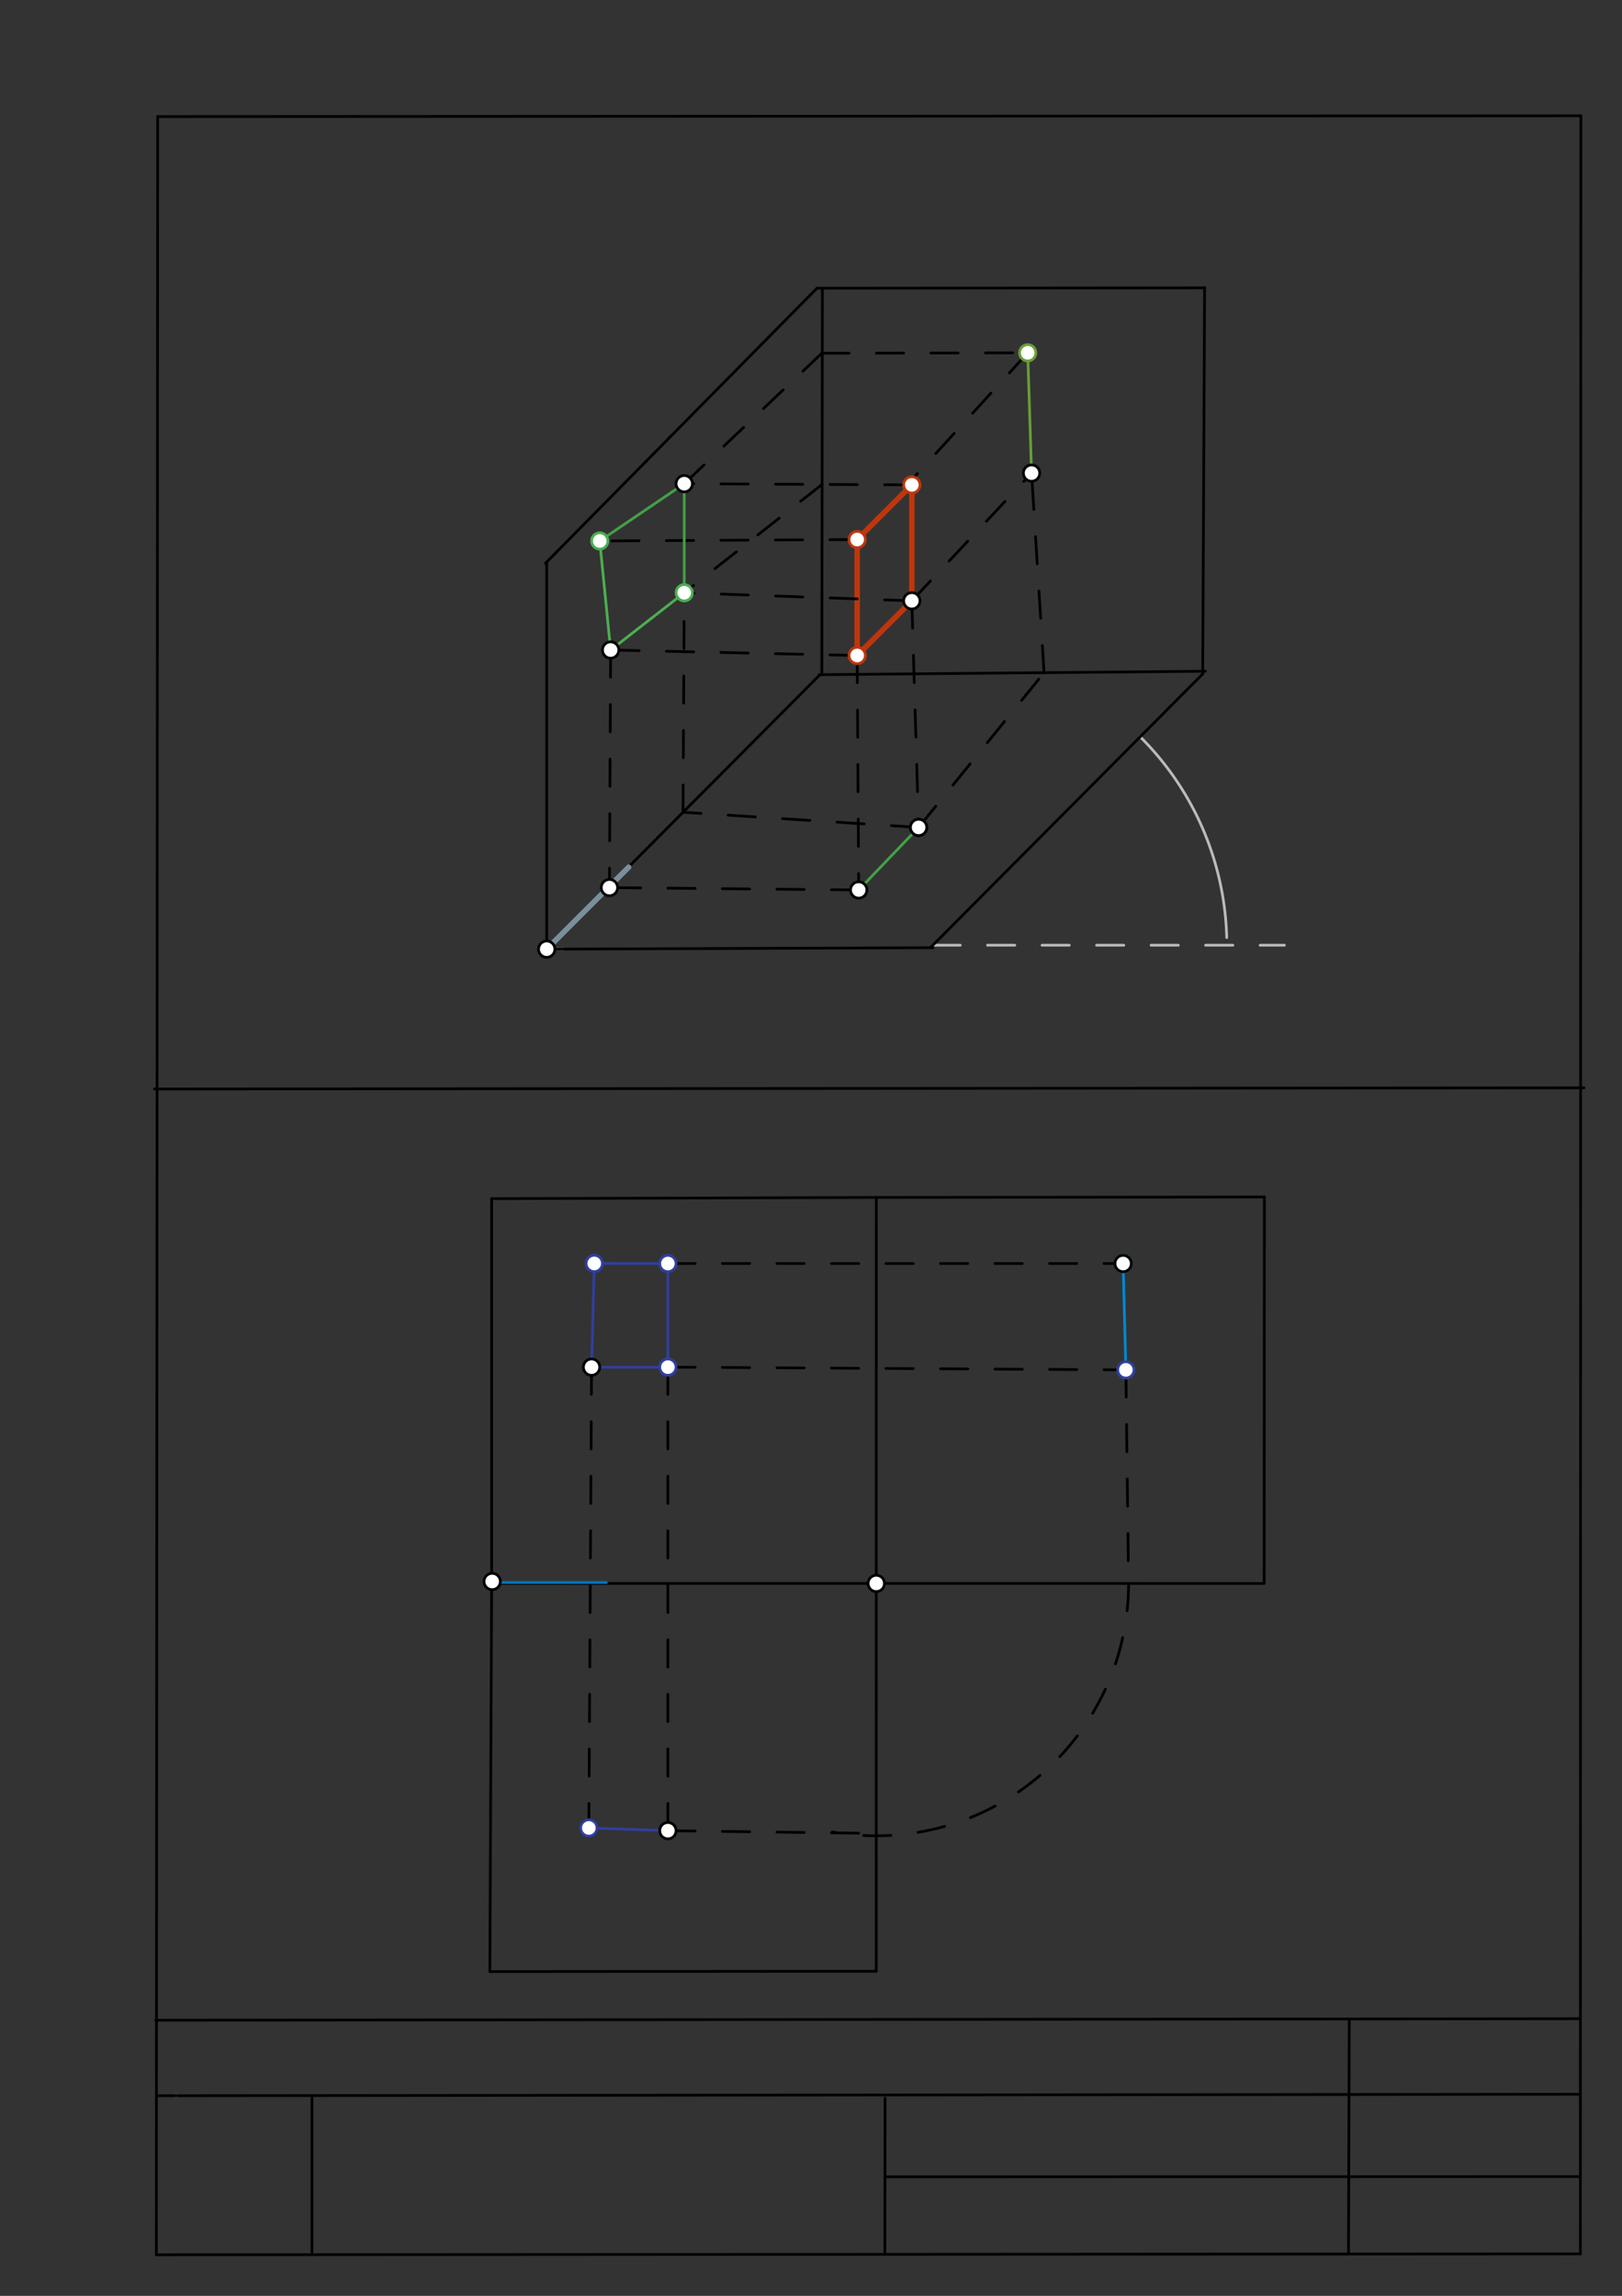 <svg xmlns="http://www.w3.org/2000/svg" class="svg--1it" height="100%" preserveAspectRatio="xMidYMid meet" viewBox="0 0 595 842" width="100%"><rect x="0" y="0" width="595" height="842" fill="#333333" stroke="none"/><defs><marker id="marker-arrow" markerHeight="16" markerUnits="userSpaceOnUse" markerWidth="24" orient="auto-start-reverse" refX="24" refY="4" viewBox="0 0 24 8"><path d="M 0 0 L 24 4 L 0 8 z" stroke="inherit"></path></marker></defs><g class="aux-layer--1FB"><g class="element--2qn"><line stroke="#bbbbbb" stroke-dasharray="none" stroke-linecap="round" stroke-width="1" x1="64.45" x2="64.8" y1="768.593" y2="768.592"></line></g><g class="element--2qn"><line stroke="#bbbbbb" stroke-dasharray="10" stroke-linecap="round" stroke-width="1" x1="342.25" x2="471.15" y1="346.65" y2="346.65"></line></g><g class="element--2qn"><path d="M 450 343.85 A 107.786 107.786 0 0 0 418.251 270.218" fill="none" stroke="#bbbbbb" stroke-dasharray="none" stroke-linecap="round" stroke-width="1"></path></g><g class="element--2qn"><line stroke="#bbbbbb" stroke-dasharray="none" stroke-linecap="round" stroke-width="1" x1="200.55" x2="206.7" y1="348.1" y2="348.077"></line></g></g><g class="main-layer--3Vd"><g class="element--2qn"><line stroke="#000000" stroke-dasharray="none" stroke-linecap="round" stroke-width="1" x1="57.35" x2="579.727" y1="826.927" y2="826.6"></line></g><g class="element--2qn"><line stroke="#000000" stroke-dasharray="none" stroke-linecap="round" stroke-width="1" x1="57.843" x2="579.9" y1="42.752" y2="42.47"></line></g><g class="element--2qn"><line stroke="#000000" stroke-dasharray="none" stroke-linecap="round" stroke-width="1" x1="57.843" x2="57.35" y1="42.752" y2="826.927"></line></g><g class="element--2qn"><line stroke="#000000" stroke-dasharray="none" stroke-linecap="round" stroke-width="1" x1="579.9" x2="579.727" y1="42.47" y2="826.6"></line></g><g class="element--2qn"><line stroke="#000000" stroke-dasharray="none" stroke-linecap="round" stroke-width="1" x1="57.054" x2="579.396" y1="740.9" y2="740.35"></line></g><g class="element--2qn"><line stroke="#000000" stroke-dasharray="none" stroke-linecap="round" stroke-width="1" x1="57.387" x2="578.961" y1="768.6" y2="768.051"></line></g><g class="element--2qn"><line stroke="#000000" stroke-dasharray="none" stroke-linecap="round" stroke-width="1" x1="114.45" x2="114.45" y1="825.891" y2="769.198"></line></g><g class="element--2qn"><line stroke="#000000" stroke-dasharray="none" stroke-linecap="round" stroke-width="1" x1="494.672" x2="494.954" y1="826.095" y2="741.056"></line></g><g class="element--2qn"><line stroke="#000000" stroke-dasharray="none" stroke-linecap="round" stroke-width="1" x1="324.594" x2="324.673" y1="826.207" y2="769.514"></line></g><g class="element--2qn"><line stroke="#000000" stroke-dasharray="none" stroke-linecap="round" stroke-width="1" x1="579.75" x2="324.632" y1="798.254" y2="798.347"></line></g><g class="element--2qn"><line stroke="#000000" stroke-dasharray="none" stroke-linecap="round" stroke-width="1" x1="56.664" x2="581.074" y1="399.393" y2="398.958"></line></g><g class="element--2qn"><line stroke="#000000" stroke-dasharray="none" stroke-linecap="round" stroke-width="1" x1="200.55" x2="342.281" y1="348.1" y2="347.565"></line></g><g class="element--2qn"><line stroke="#000000" stroke-dasharray="none" stroke-linecap="round" stroke-width="1" x1="200.55" x2="200.55" y1="348.1" y2="206.368"></line></g><g class="element--2qn"><line stroke="#000000" stroke-dasharray="none" stroke-linecap="round" stroke-width="1" x1="341.281" x2="441.255" y1="347.565" y2="247.099"></line></g><g class="element--2qn"><line stroke="#000000" stroke-dasharray="none" stroke-linecap="round" stroke-width="1" x1="200.55" x2="300.565" y1="348.1" y2="247.676"></line></g><g class="element--2qn"><line stroke="#000000" stroke-dasharray="none" stroke-linecap="round" stroke-width="1" x1="200.1" x2="299.676" y1="206.568" y2="105.708"></line></g><g class="element--2qn"><line stroke="#000000" stroke-dasharray="none" stroke-linecap="round" stroke-width="1" x1="301.676" x2="301.471" y1="105.708" y2="247.44"></line></g><g class="element--2qn"><line stroke="#000000" stroke-dasharray="none" stroke-linecap="round" stroke-width="1" x1="300.471" x2="442.197" y1="247.44" y2="246.169"></line></g><g class="element--2qn"><line stroke="#000000" stroke-dasharray="none" stroke-linecap="round" stroke-width="1" x1="299.676" x2="441.408" y1="105.708" y2="105.572"></line></g><g class="element--2qn"><line stroke="#000000" stroke-dasharray="none" stroke-linecap="round" stroke-width="1" x1="441.197" x2="441.887" y1="247.169" y2="105.438"></line></g><g class="element--2qn"><line stroke="#000000" stroke-dasharray="none" stroke-linecap="round" stroke-width="1" x1="180.35" x2="322.082" y1="439.6" y2="439.156"></line></g><g class="element--2qn"><line stroke="#000000" stroke-dasharray="none" stroke-linecap="round" stroke-width="1" x1="322.082" x2="463.814" y1="439.156" y2="438.992"></line></g><g class="element--2qn"><line stroke="#000000" stroke-dasharray="none" stroke-linecap="round" stroke-width="1" x1="180.35" x2="180.35" y1="439.6" y2="581.332"></line></g><g class="element--2qn"><line stroke="#000000" stroke-dasharray="none" stroke-linecap="round" stroke-width="1" x1="180.35" x2="179.697" y1="581.332" y2="723.063"></line></g><g class="element--2qn"><line stroke="#000000" stroke-dasharray="none" stroke-linecap="round" stroke-width="1" x1="463.814" x2="463.736" y1="438.992" y2="580.724"></line></g><g class="element--2qn"><line stroke="#000000" stroke-dasharray="none" stroke-linecap="round" stroke-width="1" x1="179.697" x2="321.429" y1="723.063" y2="722.948"></line></g><g class="element--2qn"><line stroke="#000000" stroke-dasharray="none" stroke-linecap="round" stroke-width="1" x1="463.736" x2="180.271" y1="580.724" y2="580.701"></line></g><g class="element--2qn"><line stroke="#000000" stroke-dasharray="none" stroke-linecap="round" stroke-width="1" x1="321.429" x2="321.454" y1="722.948" y2="439.483"></line></g><g class="element--2qn"><line stroke="#78909C" stroke-dasharray="none" stroke-linecap="round" stroke-width="2" x1="200.55" x2="230.616" y1="348.1" y2="318.034"></line></g><g class="element--2qn"><line stroke="#0277BD" stroke-dasharray="none" stroke-linecap="round" stroke-width="1" x1="179.938" x2="222.457" y1="580.373" y2="580.373"></line></g><g class="element--2qn"><line stroke="#BF360C" stroke-dasharray="none" stroke-linecap="round" stroke-width="2" x1="314.438" x2="334.481" y1="197.873" y2="177.829"></line></g><g class="element--2qn"><line stroke="#BF360C" stroke-dasharray="none" stroke-linecap="round" stroke-width="2" x1="314.438" x2="314.438" y1="197.873" y2="240.393"></line></g><g class="element--2qn"><line stroke="#BF360C" stroke-dasharray="none" stroke-linecap="round" stroke-width="2" x1="334.481" x2="334.481" y1="177.829" y2="220.349"></line></g><g class="element--2qn"><line stroke="#BF360C" stroke-dasharray="none" stroke-linecap="round" stroke-width="2" x1="314.438" x2="334.481" y1="240.393" y2="220.349"></line></g><g class="element--2qn"><line stroke="#000000" stroke-dasharray="10" stroke-linecap="round" stroke-width="1" x1="217" x2="216" y1="501.391" y2="670.391"></line></g><g class="element--2qn"><line stroke="#303F9F" stroke-dasharray="none" stroke-linecap="round" stroke-width="1" x1="217" x2="245" y1="501.391" y2="501.391"></line></g><g class="element--2qn"><line stroke="#000000" stroke-dasharray="10" stroke-linecap="round" stroke-width="1" x1="245" x2="245" y1="501.391" y2="671.391"></line></g><g class="element--2qn"><line stroke="#303F9F" stroke-dasharray="none" stroke-linecap="round" stroke-width="1" x1="216" x2="245" y1="670.391" y2="671.391"></line></g><g class="element--2qn"><line stroke="#000000" stroke-dasharray="10" stroke-linecap="round" stroke-width="1" x1="245" x2="413" y1="501.391" y2="502.391"></line></g><g class="element--2qn"><line stroke="#000000" stroke-dasharray="10" stroke-linecap="round" stroke-width="1" x1="245" x2="321.433" y1="671.391" y2="672.391"></line></g><g class="element--2qn"><line stroke="#000000" stroke-dasharray="10" stroke-linecap="round" stroke-width="1" x1="413" x2="414" y1="502.391" y2="580.721"></line></g><g class="element--2qn"><path d="M 414 580.72 A 92.558 92.558 0 0 1 305.326 671.858" fill="none" stroke="#000000" stroke-dasharray="10" stroke-linecap="round" stroke-width="1"></path></g><g class="element--2qn"><line stroke="#303F9F" stroke-dasharray="none" stroke-linecap="round" stroke-width="1" x1="217" x2="218.001" y1="501.391" y2="463.364"></line></g><g class="element--2qn"><line stroke="#303F9F" stroke-dasharray="none" stroke-linecap="round" stroke-width="1" x1="245" x2="245" y1="501.391" y2="463.391"></line></g><g class="element--2qn"><line stroke="#303F9F" stroke-dasharray="none" stroke-linecap="round" stroke-width="1" x1="218.001" x2="245" y1="463.364" y2="463.391"></line></g><g class="element--2qn"><line stroke="#000000" stroke-dasharray="10" stroke-linecap="round" stroke-width="1" x1="245" x2="412" y1="463.391" y2="463.391"></line></g><g class="element--2qn"><line stroke="#0288D1" stroke-dasharray="none" stroke-linecap="round" stroke-width="1" x1="413" x2="412" y1="502.391" y2="463.391"></line></g><g class="element--2qn"><line stroke="#000000" stroke-dasharray="10" stroke-linecap="round" stroke-width="1" x1="314.438" x2="315" y1="240.393" y2="326.391"></line></g><g class="element--2qn"><line stroke="#000000" stroke-dasharray="10" stroke-linecap="round" stroke-width="1" x1="315" x2="223.561" y1="326.391" y2="325.524"></line></g><g class="element--2qn"><line stroke="#000000" stroke-dasharray="10" stroke-linecap="round" stroke-width="1" x1="314.438" x2="224" y1="240.393" y2="238.391"></line></g><g class="element--2qn"><line stroke="#000000" stroke-dasharray="10" stroke-linecap="round" stroke-width="1" x1="224" x2="223.561" y1="238.391" y2="325.524"></line></g><g class="element--2qn"><line stroke="#4CAF50" stroke-dasharray="none" stroke-linecap="round" stroke-width="1" x1="224" x2="251" y1="238.391" y2="217.391"></line></g><g class="element--2qn"><line stroke="#4CAF50" stroke-dasharray="none" stroke-linecap="round" stroke-width="1" x1="224" x2="220" y1="238.391" y2="198.391"></line></g><g class="element--2qn"><line stroke="#000000" stroke-dasharray="10" stroke-linecap="round" stroke-width="1" x1="314.438" x2="220" y1="197.873" y2="198.391"></line></g><g class="element--2qn"><line stroke="#000000" stroke-dasharray="10" stroke-linecap="round" stroke-width="1" x1="334.481" x2="251" y1="220.349" y2="217.391"></line></g><g class="element--2qn"><line stroke="#000000" stroke-dasharray="10" stroke-linecap="round" stroke-width="1" x1="334.481" x2="251" y1="177.829" y2="177.391"></line></g><g class="element--2qn"><line stroke="#43A047" stroke-dasharray="none" stroke-linecap="round" stroke-width="1" x1="251" x2="251" y1="217.391" y2="177.391"></line></g><g class="element--2qn"><line stroke="#43A047" stroke-dasharray="none" stroke-linecap="round" stroke-width="1" x1="220" x2="251" y1="198.391" y2="177.391"></line></g><g class="element--2qn"><line stroke="#000000" stroke-dasharray="10" stroke-linecap="round" stroke-width="1" x1="251" x2="301.481" y1="177.391" y2="129.543"></line></g><g class="element--2qn"><line stroke="#000000" stroke-dasharray="10" stroke-linecap="round" stroke-width="1" x1="301.481" x2="377" y1="129.543" y2="129.391"></line></g><g class="element--2qn"><line stroke="#000000" stroke-dasharray="10" stroke-linecap="round" stroke-width="1" x1="377" x2="335" y1="129.391" y2="175.391"></line></g><g class="element--2qn"><line stroke="#000000" stroke-dasharray="10" stroke-linecap="round" stroke-width="1" x1="334.481" x2="378.412" y1="220.349" y2="173.511"></line></g><g class="element--2qn"><line stroke="#000000" stroke-dasharray="10" stroke-linecap="round" stroke-width="1" x1="301.572" x2="251" y1="177.656" y2="217.391"></line></g><g class="element--2qn"><line stroke="#000000" stroke-dasharray="10" stroke-linecap="round" stroke-width="1" x1="334.481" x2="336.972" y1="220.349" y2="303.451"></line></g><g class="element--2qn"><line stroke="#43A047" stroke-dasharray="none" stroke-linecap="round" stroke-width="1" x1="315" x2="336.972" y1="326.391" y2="303.451"></line></g><g class="element--2qn"><line stroke="#000000" stroke-dasharray="10" stroke-linecap="round" stroke-width="1" x1="336.972" x2="250.558" y1="303.451" y2="297.888"></line></g><g class="element--2qn"><line stroke="#000000" stroke-dasharray="10" stroke-linecap="round" stroke-width="1" x1="250.558" x2="251" y1="297.888" y2="217.391"></line></g><g class="element--2qn"><line stroke="#000000" stroke-dasharray="10" stroke-linecap="round" stroke-width="1" x1="336.972" x2="383.34" y1="303.451" y2="246.272"></line></g><g class="element--2qn"><line stroke="#689F38" stroke-dasharray="none" stroke-linecap="round" stroke-width="1" x1="377" x2="378.412" y1="129.391" y2="173.511"></line></g><g class="element--2qn"><line stroke="#000000" stroke-dasharray="10" stroke-linecap="round" stroke-width="1" x1="382.994" x2="378.412" y1="246.7" y2="173.511"></line></g><g class="element--2qn"><circle cx="200.55" cy="348.1" r="3" stroke="#000000" stroke-width="1" fill="#ffffff"></circle>}</g><g class="element--2qn"><circle cx="180.55" cy="580" r="3" stroke="#000000" stroke-width="1" fill="#ffffff"></circle>}</g><g class="element--2qn"><circle cx="321.442" cy="580.713" r="3" stroke="#000000" stroke-width="1" fill="#ffffff"></circle>}</g><g class="element--2qn"><circle cx="314.438" cy="197.873" r="3" stroke="#BF360C" stroke-width="1" fill="#ffffff"></circle>}</g><g class="element--2qn"><circle cx="334.481" cy="177.829" r="3" stroke="#BF360C" stroke-width="1" fill="#ffffff"></circle>}</g><g class="element--2qn"><circle cx="314.438" cy="240.393" r="3" stroke="#BF360C" stroke-width="1" fill="#ffffff"></circle>}</g><g class="element--2qn"><circle cx="217" cy="501.391" r="3" stroke="#000000" stroke-width="1" fill="#ffffff"></circle>}</g><g class="element--2qn"><circle cx="216" cy="670.391" r="3" stroke="#000000" stroke-width="1" fill="#ffffff"></circle>}</g><g class="element--2qn"><circle cx="245" cy="501.391" r="3" stroke="#303F9F" stroke-width="1" fill="#ffffff"></circle>}</g><g class="element--2qn"><circle cx="245" cy="671.391" r="3" stroke="#000000" stroke-width="1" fill="#ffffff"></circle>}</g><g class="element--2qn"><circle cx="216" cy="670.391" r="3" stroke="#303F9F" stroke-width="1" fill="#ffffff"></circle>}</g><g class="element--2qn"><circle cx="218.001" cy="463.364" r="3" stroke="#303F9F" stroke-width="1" fill="#ffffff"></circle>}</g><g class="element--2qn"><circle cx="245" cy="463.391" r="3" stroke="#303F9F" stroke-width="1" fill="#ffffff"></circle>}</g><g class="element--2qn"><circle cx="413" cy="502.391" r="3" stroke="#303F9F" stroke-width="1" fill="#ffffff"></circle>}</g><g class="element--2qn"><circle cx="412" cy="463.391" r="3" stroke="#000000" stroke-width="1" fill="#ffffff"></circle>}</g><g class="element--2qn"><circle cx="412" cy="463.391" r="3" stroke="#0288D1" stroke-width="1" fill="#ffffff"></circle>}</g><g class="element--2qn"><circle cx="412" cy="463.391" r="3" stroke="#000000" stroke-width="1" fill="#ffffff"></circle>}</g><g class="element--2qn"><circle cx="315" cy="326.391" r="3" stroke="#000000" stroke-width="1" fill="#ffffff"></circle>}</g><g class="element--2qn"><circle cx="224" cy="238.391" r="3" stroke="#000000" stroke-width="1" fill="#ffffff"></circle>}</g><g class="element--2qn"><circle cx="223.561" cy="325.524" r="3" stroke="#000000" stroke-width="1" fill="#ffffff"></circle>}</g><g class="element--2qn"><circle cx="251" cy="217.391" r="3" stroke="#4CAF50" stroke-width="1" fill="#ffffff"></circle>}</g><g class="element--2qn"><circle cx="220" cy="198.391" r="3" stroke="#4CAF50" stroke-width="1" fill="#ffffff"></circle>}</g><g class="element--2qn"><circle cx="251" cy="177.391" r="3" stroke="#000000" stroke-width="1" fill="#ffffff"></circle>}</g><g class="element--2qn"><circle cx="334.481" cy="220.349" r="3" stroke="#000000" stroke-width="1" fill="#ffffff"></circle>}</g><g class="element--2qn"><circle cx="336.972" cy="303.451" r="3" stroke="#000000" stroke-width="1" fill="#ffffff"></circle>}</g><g class="element--2qn"><circle cx="336.972" cy="303.451" r="3" stroke="#000000" stroke-width="1" fill="#ffffff"></circle>}</g><g class="element--2qn"><circle cx="378.412" cy="173.511" r="3" stroke="#000000" stroke-width="1" fill="#ffffff"></circle>}</g><g class="element--2qn"><circle cx="377" cy="129.391" r="3" stroke="#689F38" stroke-width="1" fill="#ffffff"></circle>}</g></g><g class="snaps-layer--2PT"></g><g class="temp-layer--rAP"></g></svg>